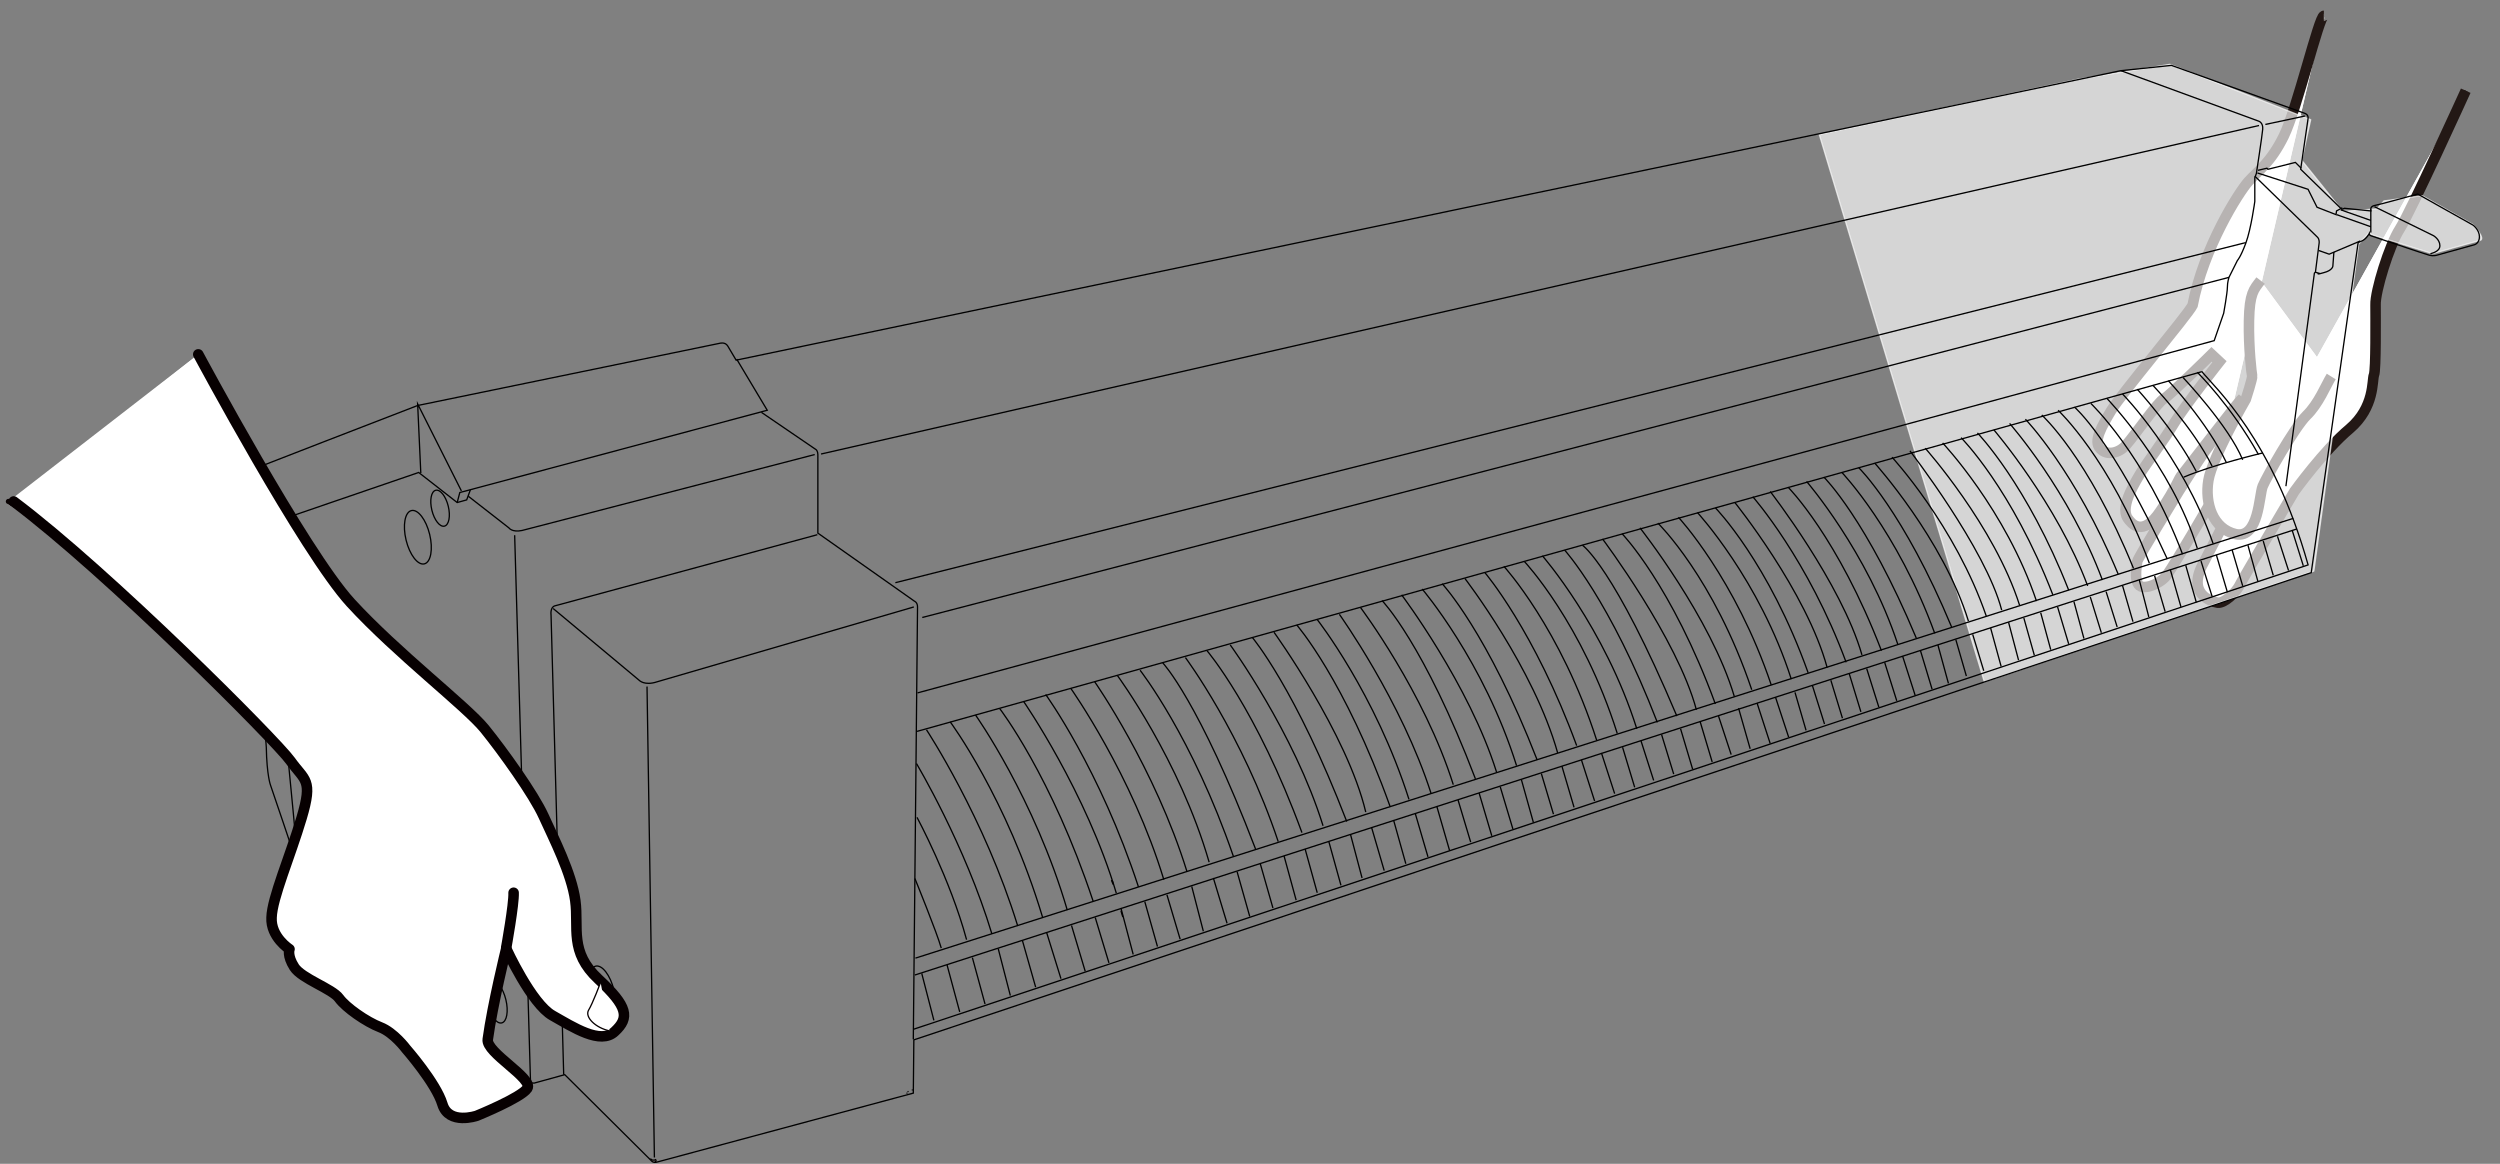 <?xml version="1.0" encoding="utf-8"?>
<!-- Generator: Adobe Illustrator 24.3.0, SVG Export Plug-In . SVG Version: 6.00 Build 0)  -->
<svg version="1.1" id="レイヤー_1" xmlns="http://www.w3.org/2000/svg" xmlns:xlink="http://www.w3.org/1999/xlink" x="0px"
	 y="0px" viewBox="0 0 474.1 220.7" style="enable-background:new 0 0 474.1 220.7;" xml:space="preserve">
<rect x="0" y="0" width="474.1" height="220.7" fill="#808080" stroke="none"/>
<style type="text/css">
	.st0{fill:#FFFFFF;stroke:#FFFFFF;stroke-width:0.75;stroke-miterlimit:10;}
	.st1{fill:#FFFFFF;}
	.st2{fill:none;stroke:#FFFFFF;stroke-width:0.75;stroke-miterlimit:10;}
	.st3{fill:none;stroke:#231815;stroke-width:0.75;stroke-miterlimit:10;}
	.st4{fill:#FFFFFF;stroke:#231815;stroke-width:2;stroke-miterlimit:10;}
	.st5{fill:none;stroke:#231815;stroke-width:2;stroke-miterlimit:10;}
	
		.st6{opacity:0.67;fill:#FFFFFF;stroke:#FFFFFF;stroke-width:0.25;stroke-linecap:round;stroke-linejoin:round;enable-background:new    ;}
	.st7{fill:none;stroke:#040000;stroke-width:0.25;stroke-linecap:round;stroke-linejoin:round;}
	.st8{fill:none;stroke:#000000;stroke-width:0.25;stroke-miterlimit:10;}
	.st9{fill:none;stroke:#000000;stroke-width:0.25;stroke-miterlimit:9.999;}
	.st10{fill:none;stroke:#FFFFFF;stroke-miterlimit:10;}
	.st11{fill:none;stroke:#070001;stroke-linecap:round;stroke-linejoin:round;stroke-miterlimit:10;}
	.st12{fill:#FFFFFF;stroke:#FFFFFF;stroke-linecap:round;stroke-linejoin:round;stroke-miterlimit:10;}
	.st13{fill:none;stroke:#070001;stroke-width:2;stroke-linecap:round;stroke-linejoin:round;stroke-miterlimit:10;}
	.st14{fill:#FFFFFF;stroke:#070001;stroke-width:0.25;stroke-linecap:round;stroke-linejoin:round;stroke-miterlimit:10;}
	.st15{fill:#FFFFFF;stroke:#070001;stroke-width:2;stroke-linecap:round;stroke-linejoin:round;stroke-miterlimit:10;}
</style>
<g id="レイヤー_1_1_">
</g>
<g>
	<g>
		<path class="st0" d="M440.7,3c-0.9,0-5.1,17.7-7.6,22.8s-4.9,6.6-6.7,8.6c-1.8,2-8.5,12.5-10.6,23.5c-0.9,1.8-13.6,16.9-15.4,19.9
			s-3.5,5.9-2.1,7.3c1.3,1.4,3.6,0.8,4.9-0.7c1.9-2.2,6-8.2,7.2-8.8c1.2-0.7,9-8.4,9-8.4l1.5,1.4c0,0-6.4,8.1-8.5,11.5
			c-1.9,3.2-5.7,8.3-6.4,9.5c-0.7,1.3-4.1,6.3-2.5,8.7c0.7,1,2.8,3.7,6.2-1.4c3.1-4.5,3.4-6.2,4.2-7c0,0,10.4-13.4,10.9-13.9
			s0.5-0.5,0.5-0.5s-6.3,9-7.3,10.3c-1,1.4-4.2,6.4-4.7,7.2c-0.5,0.9-7.9,12.8-8,13.5c-0.1,0.8-0.8,4.6,1,4.8
			c1.7,0.2,3.9-1.2,4.6-2.2c1.7-2.4,8.2-13.6,8.2-13.6"/>
		<g>
			<path class="st1" d="M421.3,100.1l-3.4,6.6c-3.3,5.9,1.4,7.4,2.7,7.6c1.3,0.1,3.4-2,4-3.1c0.5-1.1,10.5-18,10.5-18
				s5.6-7.8,10.5-11.9c4.8-4.1,4.2-9.2,4.6-10.2s0.3-10.8,0.3-13.3c-0.1-2.5,2.6-11.3,4.6-14.4s12.5-26.2,12.5-26.2"/>
			<path class="st2" d="M421.3,100.1l-3.4,6.6c-3.3,5.9,1.4,7.4,2.7,7.6c1.3,0.1,3.4-2,4-3.1c0.5-1.1,10.5-18,10.5-18
				s5.6-7.8,10.5-11.9c4.8-4.1,4.2-9.2,4.6-10.2s0.3-10.8,0.3-13.3c-0.1-2.5,2.6-11.3,4.6-14.4s12.5-26.2,12.5-26.2"/>
			<path class="st3" d="M421.3,100.1l-3.4,6.6c-3.3,5.9,1.4,7.4,2.7,7.6c1.3,0.1,3.4-2,4-3.1c0.5-1.1,10.5-18,10.5-18
				s5.6-7.8,10.5-11.9c4.8-4.1,4.2-9.2,4.6-10.2s0.3-10.8,0.3-13.3c-0.1-2.5,2.6-11.3,4.6-14.4s12.5-26.2,12.5-26.2"/>
		</g>
		<path class="st0" d="M442.1,71.4c-1,1.6-2.4,5.2-4.7,7.4c-2.3,2.3-7.6,11.7-8.3,13.4c-0.7,1.7-0.7,10-5.1,9.1
			c-4.4-1-5.9-5.9-5.2-10.2c0.7-4.3,7.1-15.4,7.1-15.4s1.3-4,1.2-4.4c-0.1-0.4-0.7-5.3-0.6-10.5s0.9-5.9,2.2-7.6"/>
	</g>
	<g>
		<path class="st4" d="M440.7,3c-0.9,0-5.1,17.7-7.6,22.8s-4.9,6.6-6.7,8.6c-1.8,2-8.5,12.5-10.6,23.5c-0.9,1.8-13.6,16.9-15.4,19.9
			s-3.5,5.9-2.1,7.3c1.3,1.4,3.6,0.8,4.9-0.7c1.9-2.2,6-8.2,7.2-8.8c1.2-0.7,9-8.4,9-8.4l1.5,1.4c0,0-6.4,8.1-8.5,11.5
			c-1.9,3.2-5.7,8.3-6.4,9.5c-0.7,1.3-4.1,6.3-2.5,8.7c0.7,1,2.8,3.7,6.2-1.4c3.1-4.5,3.4-6.2,4.2-7c0,0,10.4-13.4,10.9-13.9
			s0.5-0.5,0.5-0.5s-6.3,9-7.3,10.3c-1,1.4-4.2,6.4-4.7,7.2c-0.5,0.9-7.9,12.8-8,13.5c-0.1,0.8-0.8,4.6,1,4.8
			c1.7,0.2,3.9-1.2,4.6-2.2c1.7-2.4,8.2-13.6,8.2-13.6"/>
		<g>
			<path class="st1" d="M421.3,100.1l-3.4,6.6c-3.3,5.9,1.4,7.4,2.7,7.6c1.3,0.1,3.4-2,4-3.1c0.5-1.1,10.5-18,10.5-18
				s5.6-7.8,10.5-11.9c4.8-4.1,4.2-9.2,4.6-10.2s0.3-10.8,0.3-13.3c-0.1-2.5,2.6-11.3,4.6-14.4s12.5-26.2,12.5-26.2"/>
			<path class="st3" d="M421.3,100.1l-3.4,6.6c-3.3,5.9,1.4,7.4,2.7,7.6c1.3,0.1,3.4-2,4-3.1c0.5-1.1,10.5-18,10.5-18
				s5.6-7.8,10.5-11.9c4.8-4.1,4.2-9.2,4.6-10.2s0.3-10.8,0.3-13.3c-0.1-2.5,2.6-11.3,4.6-14.4s12.5-26.2,12.5-26.2"/>
			<path class="st5" d="M421.3,100.1l-3.4,6.6c-3.3,5.9,1.4,7.4,2.7,7.6c1.3,0.1,3.4-2,4-3.1c0.5-1.1,10.5-18,10.5-18
				s5.6-7.8,10.5-11.9c4.8-4.1,4.2-9.2,4.6-10.2s0.3-10.8,0.3-13.3c-0.1-2.5,2.6-11.3,4.6-14.4s12.5-26.2,12.5-26.2"/>
		</g>
		<path class="st4" d="M442.1,71.4c-1,1.6-2.4,5.2-4.7,7.4c-2.3,2.3-7.6,11.7-8.3,13.4c-0.7,1.7-0.7,10-5.1,9.1
			c-4.4-1-5.9-5.9-5.2-10.2c0.7-4.3,7.1-15.4,7.1-15.4s1.3-4,1.2-4.4c-0.1-0.4-0.7-5.3-0.6-10.5s0.9-5.9,2.2-7.6"/>
	</g>
</g>
<path class="st6" d="M394.2,15l17.3-2.8l26.7,10.5l-1.7,7.7l7.8,9.7l6.5-0.5l1.3-1.5l7.2-1l9.7,5.5c0,0,2.5,2.7,1.3,3s-9,2.5-9,2.5
	l-12.2-3.8l-1.8,2l-8.5,62l-62.5,21L345,25.5L394.2,15z"/>
<path class="st7" d="M438.4,108.3"/>
<path class="st7" d="M123.4,219.8C123.5,220,123.5,220,123.4,219.8c0.2,0.1,0.2,0.1,0.3,0.2c0.1,0,0.1,0,0.2,0c0.1,0,0.1,0,0.2,0
	c0.1,0,0.1,0,0.2-0.1"/>
<path class="st7" d="M124.4,220v0.2l-0.1,0.1l-0.1,0.1"/>
<path class="st7" d="M172,207.3L172,207.3"/>
<path class="st7" d="M173,206.7L173,206.7"/>
<path class="st7" d="M172.2,207L172.2,207"/>
<path class="st7" d="M210.8,167l0.3,0.7l-0.1-0.5"/>
<path class="st7" d="M212.9,173.8l-0.3-1l0.2,0.7"/>
<g>
	<path class="st8" d="M438.3,108.6l-265,88.6l-0.1,10.1l-48.7,13.1c0,0-0.6,0.2-1-0.3c-0.6-0.6-16.4-16.3-16.4-16.3l-5.8,1.6
		c0,0-0.8,0-1.1-0.2l-41.8-41.7l-1.2,0.5c0,0-0.7,0.3-0.9-0.3c-0.2-0.7-5-14.8-5-14.8s-0.7-1.8-0.8-7.2c0,0-1.2-18.7-7.4-48
		c0,0-0.9-2.4,0.1-2.8c1-0.5,36-14,36-14l57.3-11.8c0,0,1-0.3,1.5,0.5l1.6,2.7l262.6-54.9l9.6-1l25.3,9.1c0,0,0.7,0.2,0.6,1
		l-1.4,9.6l7.8,7.6l0.5-0.2l5,0.5v-0.3c0,0-0.1-0.5,0.6-0.7c0.7-0.1,8.3-2.2,8.3-2.2l10.5,5.9c0,0,1.2,0.9,1.2,2.2
		c0,1.2-0.9,1.5-0.9,1.5l-7.2,2c0,0-0.6,0.2-1.4,0c-0.8-0.2-10.8-3.6-10.8-3.6s-0.6-0.1-0.6-0.5c0,0-0.5,1-1.4,1.4l-0.7,0.3
		L438.3,108.6z"/>
	<path class="st8" d="M56.4,162.8c0,0-4.5-52.9-7.9-61.4s-5.7-9.5-5.7-9.5"/>
	<polyline class="st8" points="79.8,89.7 79.2,76.6 87.5,93.1 	"/>
	<polyline class="st8" points="47.9,100.4 79.4,89.6 86.7,95.3 88.5,94.8 89.2,92.9 	"/>
	<path class="st8" d="M88.8,94.1l7.7,6c0,0,0.6,0.9,2.5,0.5l55.5-14.4"/>
	<polyline class="st8" points="139.7,68.1 145.5,77.8 87.2,93.4 86.7,95.3 	"/>
	<path class="st8" d="M144.4,78.2l10.4,7.1c0,0,0.3,0.3,0.3,0.9c0,0.7,0,14.9,0,14.9l18.3,12.9c0,0,0.6,0.2,0.6,1.1s-0.8,82-0.8,82"
		/>
	<line class="st8" x1="97.6" y1="101.5" x2="100.6" y2="205"/>
	<path class="st8" d="M106.9,203.8l-2.4-87.2c0,0-0.2-1.4,0.7-1.7l49.8-13.5"/>
	<path class="st8" d="M104.9,115.4l16.3,13.6c0,0,1,1.1,3.4,0.3l48.7-14.2"/>
	<line class="st8" x1="122.7" y1="130.2" x2="124.1" y2="219.5"/>
	<line class="st8" x1="437.1" y1="22" x2="429.6" y2="23.6"/>
	<line class="st8" x1="155.7" y1="86.1" x2="428.4" y2="23.8"/>
	<line class="st8" x1="169.8" y1="110.5" x2="425.9" y2="46"/>
	<line class="st8" x1="174.9" y1="117.1" x2="422.7" y2="52.6"/>
	<path class="st8" d="M174,131.4l245.9-66.8l1.8-5.2c0,0,0.7-3.9,0.7-4.9c0-1,0.3-1.9,0.3-1.9l1.6-3.2c0,0,0.6-0.6,1.6-3.3
		c1-2.7,1.7-7.9,1.7-7.9v-4.5l0.3-0.8c0,0,1.1-7.2,1.2-8.4s-0.7-1.5-0.7-1.5l-26.2-9.6"/>
	<line class="st8" x1="173.9" y1="138.7" x2="417.5" y2="70.5"/>
	<line class="st8" x1="173.6" y1="181.7" x2="434.9" y2="98.3"/>
	<line class="st8" x1="173.5" y1="184.9" x2="435.6" y2="100.3"/>
	<path class="st8" d="M433.5,92.2l5.4-40.4l0.2-0.2l0.7-5.5c0,0,0.1-0.7-0.3-1.1c-0.5-0.5-11.9-11.6-11.9-11.6"/>
	<polyline class="st8" points="428.2,32.3 429.9,31.9 430.1,32.1 435.3,30.8 436.4,31.9 	"/>
	<polyline class="st8" points="428.1,32.8 437.7,35.9 439.4,39.3 443,40.7 443.1,40 444.2,39.4 	"/>
	<line class="st8" x1="443.1" y1="40.7" x2="449.6" y2="43"/>
	<line class="st8" x1="443.9" y1="39.8" x2="449.6" y2="41.8"/>
	<line class="st8" x1="449.6" y1="39.7" x2="449.6" y2="44.1"/>
	<path class="st8" d="M450.3,39.2l11.2,5.5c0,0,1.2,0.7,1.2,1.9c0,1.2-1.8,1.5-1.8,1.5"/>
	<polyline class="st8" points="439.7,47.5 441.7,48.2 447.6,45.7 	"/>
	<path class="st8" d="M442.6,47.8l-0.2,2.7c0,0-0.1,0.8-1.7,1.2c-1.6,0.5-1,0.1-1,0.1l-0.7-0.2"/>
	<path class="st8" d="M402.5,74.7c0,0,11.3,11.5,17.2,28.4"/>
	<path class="st8" d="M405.3,73.8c0,0,7,7.6,11.2,15.6"/>
	<path class="st8" d="M408.3,73.1c0,0,7.7,8.1,11.2,15.3"/>
	<path class="st8" d="M411.2,72.2c0,0,7.3,7.7,11,15.5"/>
	<path class="st8" d="M414,71.6c0,0,8.7,9.2,11.3,15.6"/>
	<path class="st8" d="M429.1,85.9c0,0-9.4,2.2-15,4.6"/>
	<path class="st8" d="M416.7,70.6c0,0,6.4,6.3,11.6,15.6"/>
	<path class="st8" d="M417.5,70.4c2.7,3.3,13.5,12.9,20.2,36.7"/>
	<path class="st8" d="M173.5,166.6c0,0,4.2,10.3,5,13.2"/>
	<path class="st8" d="M173.9,155c0,0,6.3,11.7,9.4,23.2"/>
	<path class="st8" d="M173.8,144.8c0,0,9.2,15.4,14.3,32.3"/>
	<path class="st8" d="M175.7,138.4c0,0,11,16.7,17.3,37.2"/>
	<path class="st8" d="M180.2,136.9c0,0,10.7,14.4,17.5,37"/>
	<path class="st8" d="M185,135.6c0,0,11.2,15.8,17.4,37"/>
	<path class="st8" d="M189.6,134.4c0,0,9.8,12.7,17.7,36.5"/>
	<path class="st8" d="M194.1,133c0,0,11.9,17.2,17.6,36.4"/>
	<path class="st8" d="M198.3,131.7c0,0,10.3,14.2,17.6,36.5"/>
	<path class="st8" d="M203.1,130.6c0,0,11.6,16.4,17.6,36.2"/>
	<path class="st8" d="M207.6,129.3c0,0,11.4,16.3,17.5,36"/>
	<path class="st8" d="M211.9,128.1c0,0,11.8,16,17.4,35.4"/>
	<path class="st8" d="M216.2,127.1c0,0,9.9,12.6,17.7,35.3"/>
	<path class="st8" d="M220.5,125.7c0,0,6.8,7.1,17.6,35.3"/>
	<path class="st8" d="M224.8,124.7c0,0,10.8,14.5,17.6,34.9"/>
	<path class="st8" d="M228.9,123.4c0,0,9.4,11,18,34.5"/>
	<path class="st8" d="M233.3,122.3c0,0,12.1,16.6,17.6,34.3"/>
	<path class="st8" d="M237.5,120.9c0,0,8.2,9.7,17.9,34.9"/>
	<path class="st8" d="M241.6,119.9c0,0,13.9,19.3,17.4,34.1"/>
	<path class="st8" d="M245.9,118.5c0,0,9.1,10.4,17.7,34.4"/>
	<path class="st8" d="M249.8,117.5c0,0,11,14,17.4,34.1"/>
	<path class="st8" d="M254,116.5c0,0,11.8,16.5,17.4,34"/>
	<path class="st8" d="M258,115.2c0,0,12.1,16.1,17.6,33.6"/>
	<path class="st8" d="M262.1,113.9c0,0,7.9,8.1,17.7,33.8"/>
	<path class="st8" d="M265.8,112.8c0,0,12.8,17,18,33.6"/>
	<path class="st8" d="M269.7,111.7c0,0,11.7,13.7,17.9,33.5"/>
	<path class="st8" d="M273.5,110.7c0,0,8.6,9.2,18,33.4"/>
	<path class="st8" d="M277.8,109.7c0,0,13.1,17,17.6,33.1"/>
	<path class="st8" d="M281.6,108.6c0,0,9.4,11,17.4,32.8"/>
	<path class="st8" d="M285.2,107.4c0,0,10.8,11.8,17.6,33"/>
	<path class="st8" d="M289.1,106.5c0,0,11,11.7,17.6,32.6"/>
	<path class="st8" d="M292.5,105.4c0,0,11.8,13.5,17.9,32.8"/>
	<path class="st8" d="M296.7,104.3c0,0,8.6,9.4,17.6,32.7"/>
	<path class="st8" d="M300.1,103.4c0,0,5.9,4,17.9,32.4"/>
	<path class="st8" d="M303.9,102.2c0,0,14.2,18.9,17.8,32.4"/>
	<path class="st8" d="M307.6,101.2c0,0,9.4,9.7,17.7,32.3"/>
	<path class="st8" d="M311,100.1c0,0,13.5,17.1,17.9,32"/>
	<path class="st8" d="M314.4,99.2c0,0,10.6,10.3,17.8,31.6"/>
	<path class="st8" d="M318.3,98.1c0,0,10.8,11.6,17.6,31.8"/>
	<path class="st8" d="M321.9,97.2c0,0,11.8,12.8,17.8,31.6"/>
	<path class="st8" d="M325.3,96.3c0,0,10.1,10.3,17.6,31.3"/>
	<path class="st8" d="M329,95.3c0,0,13.6,16.9,17.5,31.3"/>
	<path class="st8" d="M332.4,94.2c0,0,10.5,11.9,17.7,31.4"/>
	<path class="st8" d="M335.7,93.2c0,0,13.5,17.4,17.4,31"/>
	<path class="st8" d="M339.1,92.4c0,0,9.4,9.4,17.7,31"/>
	<path class="st8" d="M342.6,91.3c0,0,11.5,13.3,17.3,30.9"/>
	<path class="st8" d="M345.9,90.5c0,0,8.1,8,17.5,30.5"/>
	<path class="st8" d="M349.3,89.6c0,0,10.5,11,17.6,30.5"/>
	<path class="st8" d="M352.5,88.7c0,0,8.5,8.3,17.6,30.2"/>
	<path class="st8" d="M355.5,87.8c0,0,13,14.4,17.8,30"/>
	<path class="st8" d="M358.8,86.7c0,0,12,13,17.9,30.2"/>
	<path class="st8" d="M362.2,85.5c0,0,14.4,18.6,17.4,30.2"/>
	<path class="st8" d="M365.1,85c0,0,13.1,14.7,17.9,29.8"/>
	<path class="st8" d="M368.4,84c0,0,12,12.7,17.8,30"/>
	<path class="st8" d="M371.9,83c0,0,9.6,9.6,17.4,29.8"/>
	<path class="st8" d="M375,82.1c0,0,9.4,9.7,17.3,29.8"/>
	<path class="st8" d="M378.1,81.5c0,0,12,14,17.8,29.6"/>
	<path class="st8" d="M381.1,80.3c0,0,11.3,12.8,17.6,29.7"/>
	<path class="st8" d="M384.1,79.5c0,0,9.4,9.7,17.6,29.4"/>
	<path class="st8" d="M387.2,78.7c0,0,8.8,7.9,17.4,29.1"/>
	<path class="st8" d="M390.3,77.8c0,0,9.9,9.3,17.3,29"/>
	<path class="st8" d="M393.4,77.2c0,0,7.2,6.1,17.6,28.8"/>
	<path class="st8" d="M396.5,76.5c0,0,10.3,9.8,17.4,28.6"/>
	<path class="st8" d="M399.5,75.5c0,0,12.3,12.7,17.2,28.5"/>
	<line class="st8" x1="174.8" y1="184.6" x2="177.1" y2="193.5"/>
	<line class="st8" x1="179.6" y1="183" x2="182" y2="191.9"/>
	<line class="st8" x1="184.4" y1="181.6" x2="186.8" y2="190.4"/>
	<line class="st8" x1="189.3" y1="179.9" x2="191.6" y2="188.8"/>
	<line class="st8" x1="193.9" y1="178.4" x2="196.4" y2="187.2"/>
	<line class="st8" x1="198.5" y1="176.9" x2="201.2" y2="185.6"/>
	<line class="st8" x1="203.2" y1="175.5" x2="205.8" y2="184.2"/>
	<line class="st8" x1="207.7" y1="174" x2="210.3" y2="182.6"/>
	<line class="st8" x1="212.6" y1="172.3" x2="214.9" y2="181"/>
	<line class="st8" x1="217.1" y1="171" x2="219.5" y2="179.5"/>
	<line class="st8" x1="221.3" y1="169.7" x2="223.8" y2="178.1"/>
	<line class="st8" x1="226" y1="168.1" x2="228.2" y2="176.6"/>
	<line class="st8" x1="230.1" y1="166.5" x2="232.7" y2="175.1"/>
	<line class="st8" x1="234.6" y1="165.3" x2="237" y2="173.8"/>
	<line class="st8" x1="239" y1="163.8" x2="241.4" y2="172.2"/>
	<line class="st8" x1="243.5" y1="162.3" x2="245.8" y2="170.7"/>
	<line class="st8" x1="247.5" y1="161" x2="249.8" y2="169.3"/>
	<line class="st8" x1="252" y1="159.6" x2="254.3" y2="167.9"/>
	<line class="st8" x1="256.1" y1="158.2" x2="258.3" y2="166.5"/>
	<line class="st8" x1="260.1" y1="156.9" x2="262.5" y2="165.1"/>
	<line class="st8" x1="264.3" y1="155.6" x2="266.6" y2="163.8"/>
	<line class="st8" x1="268.4" y1="154.3" x2="270.8" y2="162.5"/>
	<line class="st8" x1="272.5" y1="153" x2="274.9" y2="161.3"/>
	<line class="st8" x1="276.5" y1="151.7" x2="278.9" y2="159.7"/>
	<line class="st8" x1="280.5" y1="150.4" x2="282.9" y2="158.5"/>
	<line class="st8" x1="284.5" y1="149.2" x2="286.9" y2="157.2"/>
	<line class="st8" x1="288.5" y1="147.8" x2="290.8" y2="156"/>
	<line class="st8" x1="292.3" y1="146.7" x2="294.6" y2="154.4"/>
	<line class="st8" x1="296.2" y1="145.3" x2="298.5" y2="153.1"/>
	<line class="st8" x1="299.9" y1="144.1" x2="302.4" y2="151.9"/>
	<line class="st8" x1="303.7" y1="142.8" x2="306.2" y2="150.5"/>
	<line class="st8" x1="307.7" y1="141.7" x2="310" y2="149.3"/>
	<line class="st8" x1="311.2" y1="140.5" x2="313.6" y2="148"/>
	<line class="st8" x1="315.1" y1="139.3" x2="317.4" y2="146.8"/>
	<line class="st8" x1="318.7" y1="138.2" x2="321" y2="145.9"/>
	<line class="st8" x1="322.4" y1="136.8" x2="324.7" y2="144.5"/>
	<line class="st8" x1="325.9" y1="135.8" x2="328.3" y2="143.1"/>
	<line class="st8" x1="329.7" y1="134.3" x2="331.9" y2="142"/>
	<line class="st8" x1="333.2" y1="133.3" x2="335.7" y2="141"/>
	<line class="st8" x1="336.7" y1="132.2" x2="339.2" y2="139.8"/>
	<line class="st8" x1="340.4" y1="131.3" x2="342.5" y2="138.5"/>
	<line class="st8" x1="343.7" y1="130" x2="346" y2="137.3"/>
	<line class="st8" x1="347.2" y1="129" x2="349.4" y2="136.2"/>
	<line class="st8" x1="350.7" y1="127.8" x2="352.9" y2="135"/>
	<line class="st8" x1="354" y1="126.8" x2="356.3" y2="134.1"/>
	<line class="st8" x1="357.4" y1="125.6" x2="359.7" y2="132.9"/>
	<line class="st8" x1="360.8" y1="124.4" x2="363.2" y2="131.9"/>
	<line class="st8" x1="364.2" y1="123.4" x2="366.4" y2="130.7"/>
	<line class="st8" x1="367.5" y1="122.3" x2="369.5" y2="129.6"/>
	<line class="st8" x1="370.9" y1="121.3" x2="372.9" y2="128.2"/>
	<line class="st8" x1="374.1" y1="120.3" x2="376.2" y2="127.2"/>
	<line class="st8" x1="377.5" y1="119.1" x2="379.5" y2="126.4"/>
	<line class="st8" x1="380.9" y1="118" x2="382.8" y2="125.2"/>
	<line class="st8" x1="383.8" y1="117.2" x2="385.8" y2="124.3"/>
	<line class="st8" x1="387" y1="116.2" x2="388.9" y2="123.2"/>
	<line class="st8" x1="390.2" y1="115.1" x2="392.3" y2="122.1"/>
	<line class="st8" x1="393.3" y1="114.1" x2="395.2" y2="121.1"/>
	<line class="st8" x1="396.4" y1="113.2" x2="398.5" y2="120"/>
	<line class="st8" x1="399.4" y1="112.2" x2="401.5" y2="118.9"/>
	<line class="st8" x1="402.5" y1="111" x2="404.5" y2="117.9"/>
	<line class="st8" x1="405.7" y1="110" x2="407.5" y2="117"/>
	<line class="st8" x1="408.6" y1="109.2" x2="410.6" y2="116"/>
	<line class="st8" x1="411.6" y1="108.1" x2="413.6" y2="115.1"/>
	<line class="st8" x1="414.5" y1="107.2" x2="416.5" y2="114.2"/>
	<line class="st8" x1="417.4" y1="106.4" x2="419.5" y2="113.1"/>
	<line class="st8" x1="420.3" y1="105.2" x2="422.4" y2="112.3"/>
	<line class="st8" x1="423.3" y1="104.3" x2="425.3" y2="111.1"/>
	<line class="st8" x1="426.3" y1="103.4" x2="428.2" y2="110.3"/>
	<line class="st8" x1="429.2" y1="102.6" x2="431.1" y2="109.1"/>
	<line class="st8" x1="431.9" y1="101.7" x2="434" y2="108.2"/>
	<line class="st8" x1="434.7" y1="100.6" x2="436.8" y2="107.3"/>
	<line class="st8" x1="437.8" y1="107.1" x2="173.2" y2="195.2"/>
	
		<ellipse transform="matrix(0.972 -0.236 0.236 0.972 -41.161 32.175)" class="st9" cx="114.1" cy="188.3" rx="2.3" ry="5.2"/>
	<ellipse transform="matrix(0.972 -0.236 0.236 0.972 -32.431 18.278)" class="st9" cx="60.3" cy="144.8" rx="2.3" ry="5.2"/>
	<ellipse transform="matrix(0.972 -0.236 0.236 0.972 -21.786 21.525)" class="st9" cx="79.2" cy="101.9" rx="2.3" ry="5.2"/>
	<ellipse transform="matrix(0.972 -0.236 0.236 0.972 -23.5 15.56)" class="st9" cx="53.4" cy="106.1" rx="1.5" ry="3.2"/>
	<ellipse transform="matrix(0.972 -0.236 0.236 0.972 -20.361 22.357)" class="st9" cx="83.4" cy="96.4" rx="1.6" ry="3.5"/>
	<ellipse transform="matrix(0.972 -0.236 0.236 0.972 -42.122 27.527)" class="st9" cx="94.1" cy="190" rx="1.8" ry="4.1"/>
	<polygon class="st8" points="73.4,174.4 69.3,170.4 68.9,162.2 73,166.4 	"/>
</g>
<g>
	<g>
		<g>
			<path class="st1" d="M37.6,67.2c0,0,20.1,37.5,28.9,47.1s21.9,19.6,25.4,23.9c3.4,4.2,9.3,12.4,11.2,16.6c1.9,4.2,5.3,10.8,6,16
				s-1.2,9.7,4.4,14.9s5.9,7.3,3.1,9.9c-2.7,2.6-7.9-0.8-11.8-3c-4-2.2-8.8-12.7-8.8-12.7s-2.6,10.6-3.5,17.2
				c-0.4,2.5,8.7,7.4,7.5,9.3c-1.2,1.8-9.6,5.2-9.6,5.2s-5.3,1.8-6.5-2.2S77,198.9,77,198.9s-2.3-3.1-4.9-4.1s-6.5-3.7-7.8-5.5
				c-1.3-1.8-7.1-3.7-8.5-5.9s-0.9-3.4-0.9-3.4s-3.6-2.3-3.4-6c0.1-3.7,3.5-11.5,5.7-18.9s0.6-7-2.1-10.8
				c-2.7-3.8-24.1-31.9-53.5-49.2"/>
			<path class="st10" d="M37.6,67.2c0,0,20.1,37.5,28.9,47.1s21.9,19.6,25.4,23.9c3.4,4.2,9.3,12.4,11.2,16.6c1.9,4.2,5.3,10.8,6,16
				s-1.2,9.7,4.4,14.9s5.9,7.3,3.1,9.9c-2.7,2.6-7.9-0.8-11.8-3c-4-2.2-8.8-12.7-8.8-12.7s-2.6,10.6-3.5,17.2
				c-0.4,2.5,8.7,7.4,7.5,9.3c-1.2,1.8-9.6,5.2-9.6,5.2s-5.3,1.8-6.5-2.2S77,198.9,77,198.9s-2.3-3.1-4.9-4.1s-6.5-3.7-7.8-5.5
				c-1.3-1.8-7.1-3.7-8.5-5.9s-0.9-3.4-0.9-3.4s-3.6-2.3-3.4-6c0.1-3.7,3.5-11.5,5.7-18.9s0.6-7-2.1-10.8
				c-2.7-3.8-24.1-31.9-53.5-49.2"/>
			<path class="st11" d="M37.6,67.2c0,0,20.1,37.5,28.9,47.1s21.9,19.6,25.4,23.9c3.4,4.2,9.3,12.4,11.2,16.6c1.9,4.2,5.3,10.8,6,16
				s-1.2,9.7,4.4,14.9s5.9,7.3,3.1,9.9c-2.7,2.6-7.9-0.8-11.8-3c-4-2.2-8.8-12.7-8.8-12.7s-2.6,10.6-3.5,17.2
				c-0.4,2.5,8.7,7.4,7.5,9.3c-1.2,1.8-9.6,5.2-9.6,5.2s-5.3,1.8-6.5-2.2S77,198.9,77,198.9s-2.3-3.1-4.9-4.1s-6.5-3.7-7.8-5.5
				c-1.3-1.8-7.1-3.7-8.5-5.9s-0.9-3.4-0.9-3.4s-3.6-2.3-3.4-6c0.1-3.7,3.5-11.5,5.7-18.9s0.6-7-2.1-10.8
				c-2.7-3.8-24.1-31.9-53.5-49.2"/>
		</g>
		<path class="st12" d="M113.9,186.3c0,0-1.5,4-2.3,5.3c-0.7,1.3,1.3,3.3,4,3.9"/>
		<path class="st12" d="M96,179.7c0,0,1.5-8.3,1.4-10.4"/>
	</g>
	<g>
		<g>
			<path class="st1" d="M37.6,67.2c0,0,20.1,37.5,28.9,47.1s21.9,19.6,25.4,23.9c3.4,4.2,9.3,12.4,11.2,16.6c1.9,4.2,5.3,10.8,6,16
				s-1.2,9.7,4.4,14.9s5.9,7.3,3.1,9.9c-2.7,2.6-7.9-0.8-11.8-3c-4-2.2-8.8-12.7-8.8-12.7s-2.6,10.6-3.5,17.2
				c-0.4,2.5,8.7,7.4,7.5,9.3c-1.2,1.8-9.6,5.2-9.6,5.2s-5.3,1.8-6.5-2.2S77,198.9,77,198.9s-2.3-3.1-4.9-4.1s-6.5-3.7-7.8-5.5
				c-1.3-1.8-7.1-3.7-8.5-5.9s-0.9-3.4-0.9-3.4s-3.6-2.3-3.4-6c0.1-3.7,3.5-11.5,5.7-18.9s0.6-7-2.1-10.8
				c-2.7-3.8-34.5-35.7-52.5-49.2"/>
			<path class="st13" d="M37.6,67.2c0,0,20.1,37.5,28.9,47.1s21.9,19.6,25.4,23.9c3.4,4.2,9.3,12.4,11.2,16.6c1.9,4.2,5.3,10.8,6,16
				s-1.2,9.7,4.4,14.9s5.9,7.3,3.1,9.9c-2.7,2.6-7.9-0.8-11.8-3c-4-2.2-8.8-12.7-8.8-12.7s-2.6,10.6-3.5,17.2
				c-0.4,2.5,8.7,7.4,7.5,9.3c-1.2,1.8-9.6,5.2-9.6,5.2s-5.3,1.8-6.5-2.2S77,198.9,77,198.9s-2.3-3.1-4.9-4.1s-6.5-3.7-7.8-5.5
				c-1.3-1.8-7.1-3.7-8.5-5.9s-0.9-3.4-0.9-3.4s-3.6-2.3-3.4-6c0.1-3.7,3.5-11.5,5.7-18.9s0.6-7-2.1-10.8
				c-2.7-3.8-34.5-35.7-52.5-49.2"/>
		</g>
		<path class="st14" d="M113.9,186.3c0,0-1.5,4-2.3,5.3c-0.7,1.3,1.3,3.3,4,3.9"/>
		<path class="st15" d="M96,179.7c0,0,1.5-8.3,1.4-10.4"/>
	</g>
</g>
</svg>
